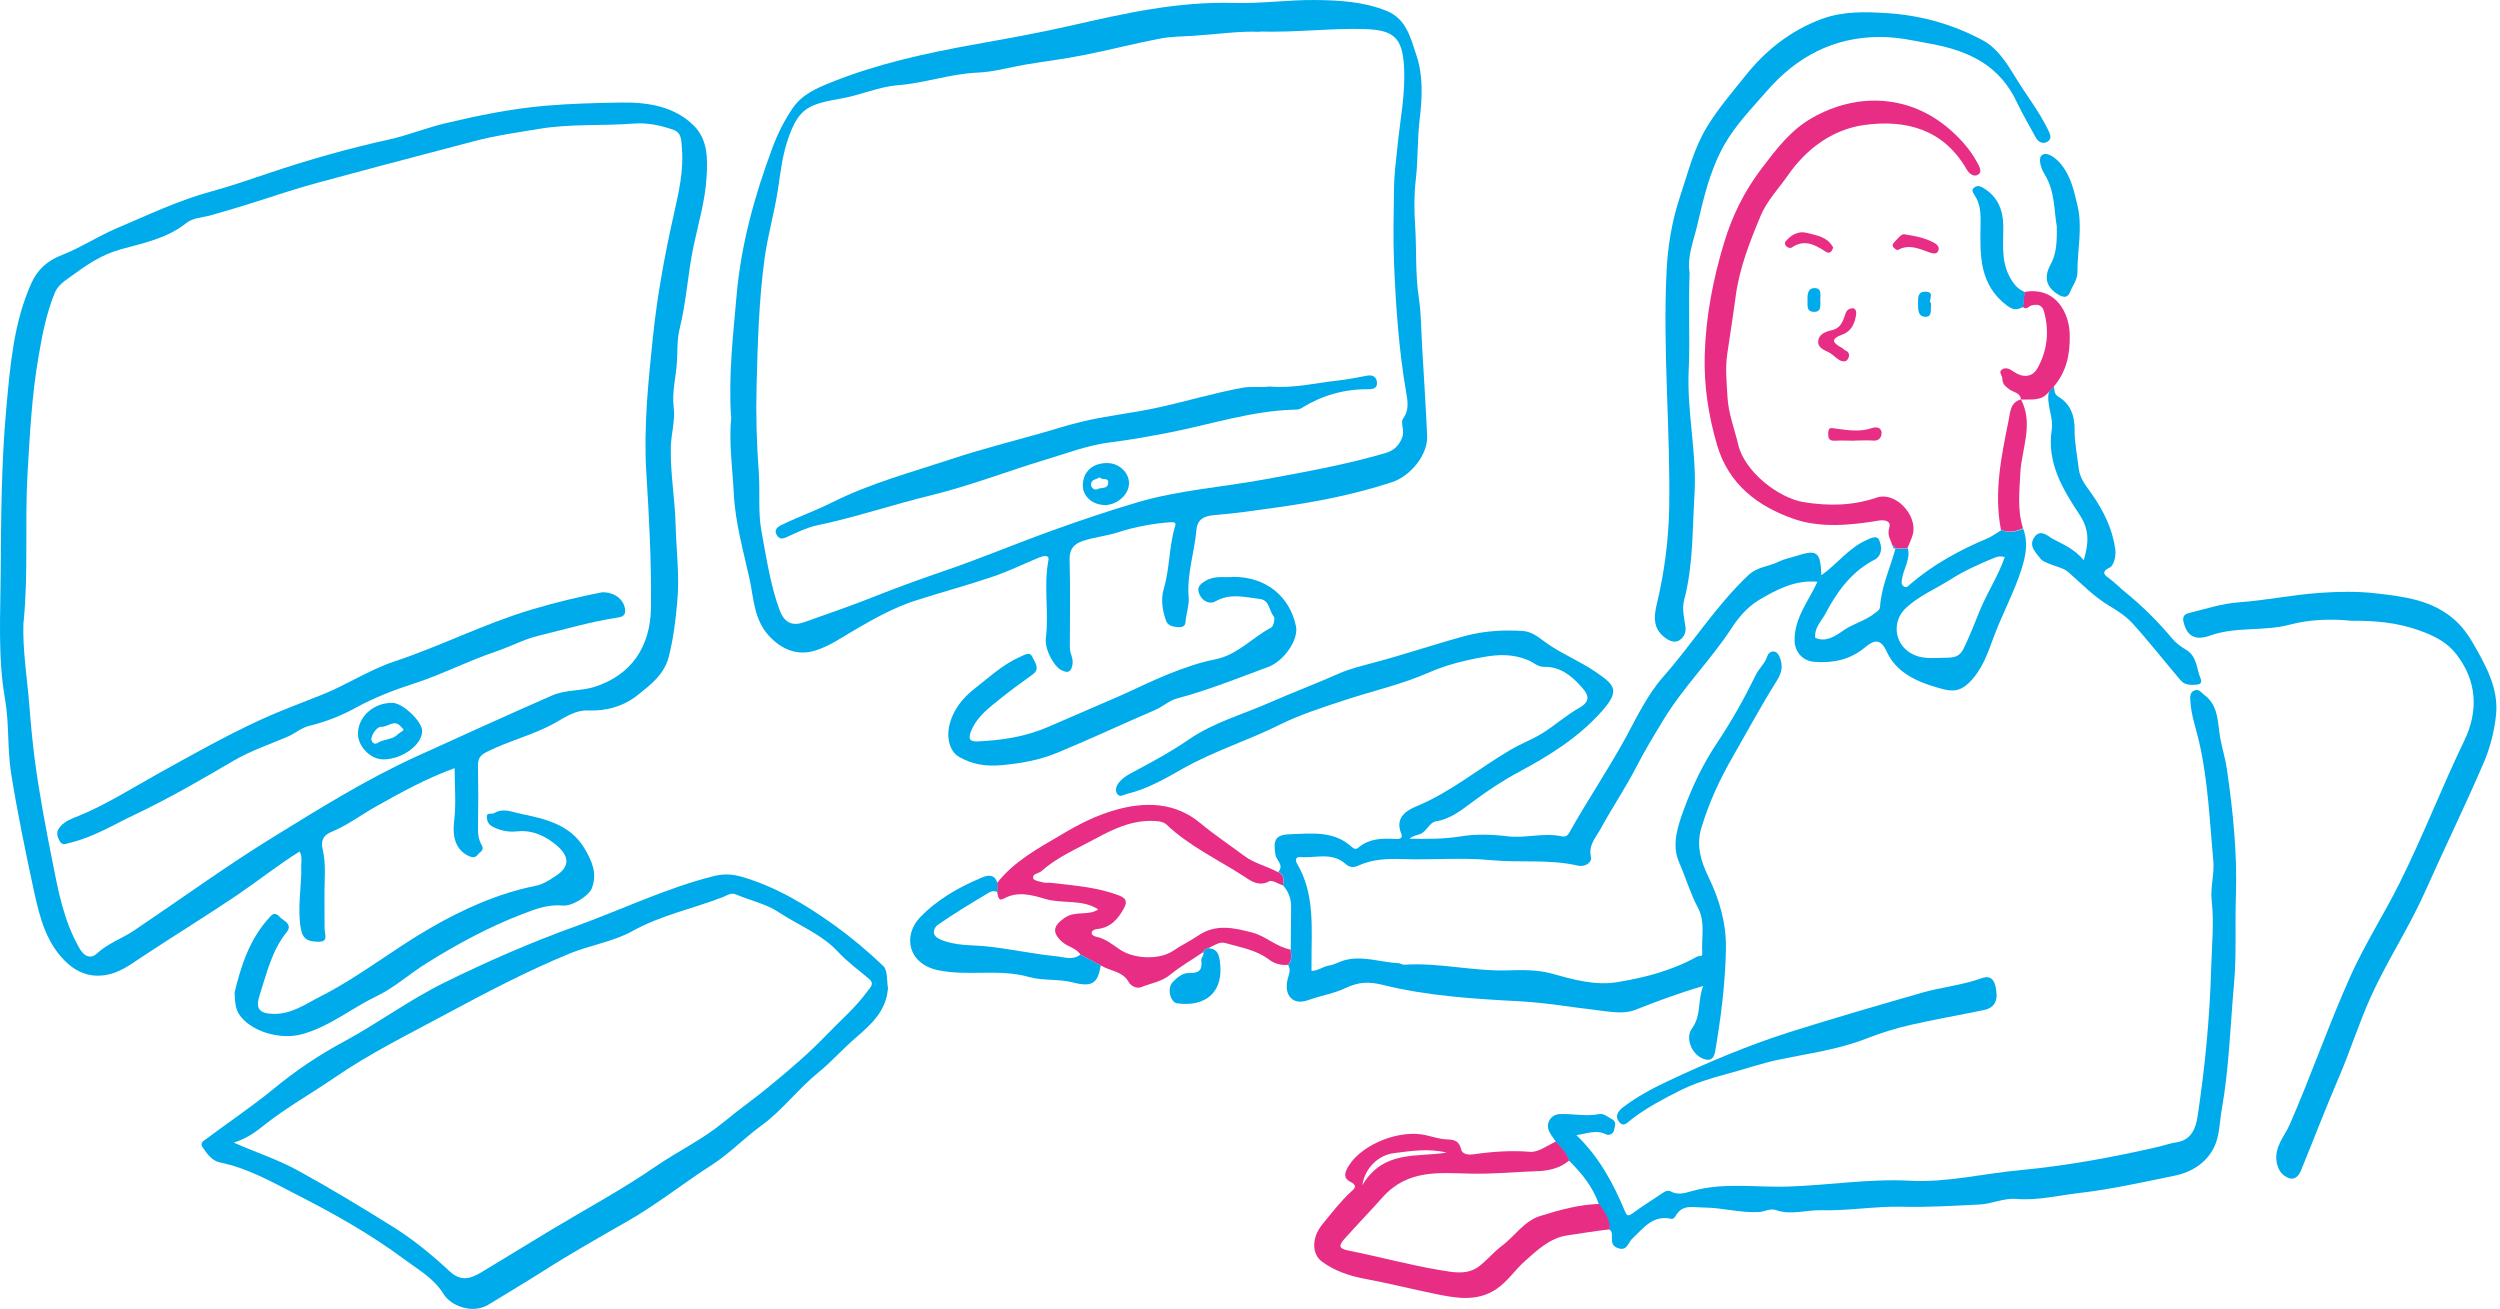 <svg width="191" height="100" viewBox="0 0 191 100" fill="none" xmlns="http://www.w3.org/2000/svg">
<path d="M154.558 40.358C154.97 41.417 154.784 42.417 154.44 43.495C153.872 45.27 152.979 46.898 152.332 48.633C151.881 49.839 151.47 51.163 150.411 52.182C149.567 52.996 148.852 52.771 147.999 52.526C146.381 52.065 144.851 51.349 144.135 49.761C143.616 48.614 143.018 49.025 142.478 49.467C141.331 50.418 140.047 50.672 138.615 50.565C137.713 50.496 137.105 49.8 137.105 48.898C137.105 47.162 138.213 45.878 138.851 44.446C137.164 44.289 135.743 45.035 134.37 45.849C133.497 46.378 132.821 47.172 132.262 48.035C130.683 50.447 128.605 52.496 127.104 54.967C126.379 56.163 125.653 57.35 125.016 58.595C124.173 60.222 123.143 61.752 122.271 63.35C121.918 63.997 121.329 64.576 121.555 65.507C121.633 65.831 121.172 66.272 120.555 66.135C118.358 65.625 116.103 65.929 113.878 65.713C111.662 65.498 109.407 65.713 107.181 65.635C105.985 65.596 104.847 65.635 103.749 66.145C103.377 66.311 103.092 66.262 102.779 65.988C101.749 65.076 100.484 65.576 99.317 65.478C98.964 65.448 98.965 65.762 99.082 65.958C100.484 68.321 100.19 70.939 100.2 73.508C100.2 73.704 100.2 73.9 100.2 74.175C100.7 74.175 101.082 73.841 101.514 73.773C102.004 73.694 102.406 73.42 102.877 73.322C104.22 73.028 105.504 73.518 106.828 73.587C106.985 73.587 107.142 73.714 107.289 73.704C109.926 73.528 112.525 74.214 115.162 74.136C116.29 74.096 117.496 74.087 118.545 74.381C120.192 74.841 121.849 75.302 123.496 75.047C125.624 74.704 127.752 74.155 129.673 73.077C129.791 73.008 130.075 73.145 130.056 72.822C129.967 71.665 130.311 70.469 129.732 69.37C129.134 68.253 128.791 67.037 128.281 65.88C127.703 64.566 128.163 63.164 128.644 61.85C129.301 60.056 130.124 58.34 131.193 56.742C132.301 55.085 133.272 53.349 134.144 51.565C134.399 51.045 134.86 50.682 135.037 50.094C135.125 49.79 135.684 49.516 135.958 50.182C136.233 50.849 136.154 51.369 135.743 52.016C134.566 53.889 133.517 55.84 132.419 57.752C131.409 59.497 130.566 61.311 129.987 63.242C129.575 64.605 129.948 65.801 130.526 66.998C131.37 68.743 131.899 70.527 131.86 72.528C131.811 75.165 131.477 77.754 131.036 80.342C130.928 80.999 130.536 81.097 129.997 80.832C129.222 80.45 128.742 79.283 129.271 78.567C129.997 77.577 129.683 76.44 130.124 75.332C128.261 75.871 126.575 76.508 124.898 77.165C124.035 77.499 123.016 77.293 122.065 77.185C120.084 76.959 118.113 76.606 116.123 76.499C112.593 76.312 109.063 76.097 105.632 75.243C104.553 74.979 103.788 75.018 102.798 75.489C101.955 75.891 100.945 76.057 100.033 76.381C99.504 76.567 99.013 76.626 98.631 76.253C98.278 75.91 98.258 75.391 98.357 74.891C98.435 74.508 98.67 74.116 98.406 73.714C98.739 73.371 98.651 72.949 98.612 72.547C98.621 71.459 98.631 70.361 98.641 69.272C98.641 68.645 98.435 68.106 98.023 67.635C98.072 67.233 98.151 66.831 97.66 66.615C98.131 66.096 97.513 65.743 97.445 65.301C97.258 64.174 97.425 63.772 98.592 63.733C100.219 63.674 101.916 63.458 103.288 64.713C103.455 64.86 103.592 64.919 103.788 64.752C104.583 64.076 105.544 64.037 106.514 64.095C106.799 64.115 107.24 64.125 107.053 63.684C106.553 62.468 107.455 61.919 108.21 61.605C110.828 60.526 112.976 58.712 115.378 57.301C116.172 56.83 117.045 56.506 117.829 56.026C118.8 55.418 119.672 54.634 120.663 54.075C121.722 53.477 121.202 52.898 120.731 52.379C120.006 51.575 119.143 50.918 117.966 50.947C117.466 50.957 117.152 50.594 116.75 50.437C115.603 49.967 114.554 49.976 113.309 50.202C111.868 50.457 110.466 50.81 109.171 51.379C107.073 52.3 104.847 52.79 102.69 53.506C101.023 54.055 99.308 54.604 97.788 55.359C95.376 56.565 92.797 57.359 90.424 58.693C89.091 59.448 87.689 60.272 86.13 60.644C85.855 60.713 85.551 60.958 85.346 60.644C85.149 60.35 85.316 59.977 85.522 59.742C85.904 59.301 86.434 59.056 86.954 58.781C88.277 58.075 89.591 57.35 90.826 56.497C92.709 55.202 94.895 54.604 96.945 53.702C98.729 52.918 100.553 52.231 102.347 51.437C103.122 51.094 104.034 50.878 104.896 50.643C107.24 50.025 109.534 49.241 111.868 48.604C113.338 48.202 114.868 48.104 116.388 48.212C117.103 48.261 117.672 48.8 118.241 49.192C119.388 49.986 120.682 50.506 121.839 51.29C123.32 52.3 123.839 52.692 122.398 54.32C120.623 56.33 118.388 57.722 116.025 58.987C114.819 59.634 113.652 60.409 112.534 61.242C111.691 61.86 110.838 62.576 109.701 62.752C109.201 62.831 109.024 63.507 108.505 63.723C108.299 63.811 108.024 63.811 107.681 64.076C109.083 64.105 110.309 64.105 111.534 63.909C112.73 63.713 113.927 63.742 115.133 63.889C116.515 64.066 117.898 63.605 119.29 63.889C119.496 63.929 119.712 63.948 119.898 63.605C121.28 61.144 122.859 58.81 124.212 56.34C125.075 54.751 125.859 53.084 127.065 51.712C129.311 49.172 131.115 46.251 133.605 43.917C134.262 43.299 135.174 43.28 135.929 42.897C136.321 42.701 136.782 42.623 137.203 42.485C138.831 41.956 139.076 42.133 139.155 43.946C140.361 43.103 141.223 41.877 142.586 41.27C142.949 41.113 143.39 40.858 143.567 41.27C143.743 41.662 143.832 42.23 143.41 42.633C143.292 42.74 143.135 42.799 142.998 42.878C141.351 43.809 140.321 45.26 139.449 46.907C139.135 47.496 138.606 47.947 138.684 48.731C139.478 49.084 140.194 48.623 140.812 48.182C141.576 47.643 142.508 47.437 143.233 46.849C143.42 46.702 143.616 46.613 143.635 46.349C143.743 44.79 144.41 43.388 144.812 41.917C145.126 41.917 145.449 41.897 145.763 41.897C145.969 42.74 145.43 43.446 145.312 44.231C145.273 44.495 145.243 44.652 145.449 44.799C145.675 44.956 145.792 44.76 145.94 44.633C147.704 43.123 149.714 42.025 151.842 41.132C152.215 40.975 152.548 40.711 152.911 40.495C153.489 40.73 154.048 40.632 154.597 40.377L154.558 40.358ZM153.156 42.554C152.862 42.485 152.656 42.505 152.43 42.593C151.215 43.084 150.028 43.623 148.91 44.339C147.802 45.035 146.587 45.535 145.606 46.456C144.547 47.447 144.704 49.133 145.959 49.888C146.842 50.418 147.734 50.251 148.656 50.251C149.293 50.251 149.724 50.172 150.018 49.555C150.499 48.574 150.881 47.564 151.293 46.564C151.852 45.221 152.676 43.986 153.166 42.554H153.156Z" fill="#00ABEB"/>
<path d="M34.792 58.663C32.595 59.458 30.644 60.536 28.693 61.634C27.566 62.272 26.516 63.066 25.301 63.566C24.791 63.772 24.477 64.154 24.644 64.85C24.938 66.037 24.771 67.272 24.791 68.488C24.8 69.311 24.781 70.145 24.8 70.969C24.81 71.419 25.124 71.998 24.261 71.949C23.614 71.919 23.143 71.831 22.987 70.969C22.692 69.311 23.065 67.694 23.016 66.066C23.016 65.752 23.104 65.429 22.889 65.056C21.222 66.096 19.702 67.311 18.094 68.4C15.702 70.017 13.231 71.527 10.819 73.126C9.878 73.753 9.005 74.42 7.799 74.528C6.769 74.626 5.916 74.263 5.22 73.655C3.573 72.204 3.044 70.145 2.602 68.105C1.955 65.105 1.328 62.095 0.847 59.065C0.553 57.202 0.71 55.271 0.386 53.428C-0.172 50.212 0.033 46.996 0.053 43.789C0.082 39.573 0.102 35.347 0.484 31.161C0.779 27.954 1.034 24.68 2.387 21.66C2.857 20.601 3.602 19.924 4.73 19.483C6.171 18.924 7.475 18.052 8.907 17.444C11.309 16.424 13.662 15.296 16.202 14.61C17.643 14.218 19.065 13.718 20.477 13.247C23.506 12.227 26.565 11.355 29.683 10.669C31.144 10.345 32.546 9.776 34.007 9.423C36.527 8.825 39.057 8.306 41.655 8.08C43.606 7.913 45.567 7.864 47.509 7.835C49.44 7.806 51.529 8.109 53.019 9.61C54.088 10.688 54.068 12.12 53.98 13.571C53.872 15.375 53.343 17.101 52.98 18.846C52.548 20.915 52.441 23.032 51.931 25.082C51.715 25.935 51.774 26.837 51.715 27.709C51.636 28.837 51.333 29.955 51.47 31.102C51.597 32.122 51.283 33.102 51.254 34.102C51.195 36.112 51.568 38.093 51.617 40.083C51.666 42.044 51.931 43.986 51.744 45.966C51.617 47.388 51.45 48.77 51.097 50.163C50.754 51.525 49.705 52.32 48.744 53.084C47.675 53.947 46.352 54.339 44.901 54.281C44.057 54.241 43.253 54.732 42.587 55.124C40.871 56.134 38.92 56.565 37.164 57.457C36.684 57.703 36.508 57.967 36.517 58.507C36.547 60.144 36.547 61.781 36.517 63.419C36.517 63.831 36.606 64.233 36.782 64.527C37.057 64.987 36.655 65.076 36.508 65.291C36.302 65.586 36.008 65.497 35.733 65.36C34.792 64.88 34.556 63.889 34.694 62.762C34.86 61.438 34.733 60.085 34.733 58.654L34.792 58.663ZM1.789 47.564C1.72 49.682 2.073 51.77 2.24 53.869C2.347 55.251 2.475 56.634 2.651 58.006C2.995 60.605 3.485 63.193 3.995 65.762C4.446 68.076 4.877 70.39 6.093 72.488C6.495 73.175 7.015 73.214 7.377 72.871C8.221 72.076 9.299 71.723 10.221 71.106C13.78 68.713 17.251 66.184 20.898 63.938C24.448 61.752 27.997 59.536 31.821 57.791C35.262 56.222 38.714 54.653 42.185 53.133C43.234 52.673 44.41 52.81 45.459 52.467C48.234 51.555 49.695 49.427 49.734 46.417C49.773 42.995 49.597 39.573 49.381 36.151C49.166 32.69 49.519 29.229 49.881 25.768C50.215 22.562 50.793 19.424 51.499 16.297C51.862 14.659 52.244 13.022 52.097 11.325C52.048 10.786 52.097 10.159 51.48 9.933C50.489 9.57 49.421 9.355 48.391 9.443C45.999 9.629 43.596 9.443 41.194 9.845C39.488 10.129 37.743 10.374 36.115 10.816C33.076 11.629 30.026 12.404 26.997 13.228C25.222 13.708 23.438 14.159 21.692 14.728C19.82 15.336 17.947 15.934 16.055 16.463C15.457 16.63 14.741 16.62 14.192 17.071C12.75 18.218 10.917 18.581 9.25 19.042C7.701 19.463 6.564 20.287 5.357 21.16C4.897 21.493 4.416 21.807 4.181 22.385C3.544 23.944 3.23 25.562 2.946 27.229C2.426 30.22 2.279 33.21 2.102 36.21C1.887 39.995 2.181 43.789 1.798 47.574L1.789 47.564Z" fill="#00ABEB"/>
<path d="M55.853 31.847C55.647 28.68 56.01 25.621 56.274 22.591C56.608 18.709 57.647 14.953 59.02 11.277C59.422 10.188 59.922 9.208 60.559 8.266C61.275 7.217 62.392 6.737 63.491 6.296C67.02 4.874 70.717 4.07 74.462 3.393C76.923 2.952 79.394 2.511 81.845 1.952C85.934 1.011 90.023 0.099 94.298 0.226C96.337 0.285 98.445 -0.019 100.484 0.001C102.289 0.021 104.21 0.119 105.965 0.844C107.465 1.462 107.779 2.942 108.211 4.217C108.74 5.776 108.662 7.433 108.466 9.08C108.279 10.6 108.348 12.149 108.171 13.679C108.034 14.845 108.034 16.032 108.113 17.169C108.24 19.052 108.113 20.944 108.407 22.827C108.583 23.984 108.573 25.17 108.642 26.337C108.779 28.651 108.926 30.974 109.034 33.288C109.103 34.759 107.75 36.377 106.348 36.838C103.445 37.789 100.484 38.367 97.474 38.779C95.925 38.995 94.376 39.23 92.827 39.348C92.003 39.407 91.474 39.671 91.405 40.495C91.258 42.211 90.66 43.868 90.817 45.652C90.866 46.231 90.611 46.907 90.572 47.545C90.542 47.986 90.032 47.927 89.905 47.907C89.611 47.868 89.219 47.819 89.072 47.388C88.797 46.594 88.679 45.76 88.915 44.976C89.376 43.407 89.307 41.76 89.778 40.201C89.846 39.975 89.797 39.877 89.434 39.897C88.081 39.995 86.758 40.24 85.473 40.652C84.571 40.946 83.62 41.034 82.728 41.328C82.051 41.554 81.698 41.946 81.718 42.76C81.777 45.005 81.737 47.251 81.737 49.496C81.737 49.917 82.012 50.28 81.943 50.731C81.855 51.3 81.639 51.477 81.09 51.202C80.512 50.918 79.796 49.584 79.904 48.761C80.149 46.78 79.718 44.78 80.1 42.799C80.188 42.338 79.669 42.485 79.394 42.593C78.218 43.074 77.08 43.642 75.884 44.044C73.953 44.701 71.992 45.231 70.05 45.849C68.305 46.398 66.726 47.29 65.157 48.211C64.226 48.761 63.334 49.378 62.285 49.702C60.932 50.123 59.716 49.633 58.745 48.574C57.598 47.319 57.588 45.731 57.274 44.27C56.794 42.093 56.166 39.916 56.059 37.671C55.961 35.7 55.666 33.73 55.872 31.847H55.853ZM96.21 2.433C94.778 2.354 92.974 2.619 91.16 2.736C90.307 2.795 89.444 2.785 88.611 2.952C86.669 3.325 84.748 3.825 82.806 4.207C81.335 4.501 79.835 4.688 78.355 4.933C77.129 5.139 75.904 5.501 74.668 5.55C72.599 5.639 70.648 6.354 68.579 6.511C67.138 6.629 65.746 7.266 64.305 7.521C61.755 7.972 61 8.217 60.157 10.767C59.765 11.953 59.627 13.198 59.441 14.434C59.176 16.198 58.667 17.934 58.422 19.689C57.98 22.905 57.892 26.16 57.804 29.406C57.745 31.631 57.804 33.857 57.971 36.083C58.078 37.583 57.902 39.093 58.176 40.583C58.549 42.593 58.843 44.623 59.539 46.554C59.902 47.554 60.49 47.868 61.441 47.535C63.324 46.868 65.207 46.221 67.06 45.476C68.766 44.799 70.491 44.182 72.237 43.584C74.982 42.642 77.659 41.515 80.384 40.534C82.541 39.76 84.708 39.024 86.905 38.377C90.101 37.436 93.425 37.22 96.69 36.612C99.769 36.044 102.847 35.495 105.857 34.612C106.446 34.436 106.877 34.083 107.132 33.416C107.338 32.877 106.965 32.308 107.201 31.975C107.691 31.298 107.534 30.573 107.426 29.945C106.867 26.69 106.642 23.415 106.505 20.12C106.426 18.209 106.475 16.287 106.505 14.375C106.514 13.296 106.661 12.228 106.769 11.159C106.975 9.139 107.387 7.129 107.269 5.09C107.142 2.844 106.456 2.276 104.191 2.217C101.661 2.148 99.141 2.482 96.219 2.413L96.21 2.433Z" fill="#00ABEB"/>
<path d="M67.834 75.567C67.697 77.204 66.599 78.234 65.461 79.214C64.442 80.077 63.549 81.097 62.53 81.93C60.971 83.195 59.784 84.823 58.137 86.019C56.862 86.941 55.745 88.127 54.401 88.99C52.225 90.382 50.215 92 47.969 93.284C45.793 94.53 43.606 95.765 41.489 97.118C40.116 97.991 38.714 98.814 37.331 99.667C36.066 100.442 34.409 99.736 33.88 98.854C33.145 97.657 31.988 97.03 30.938 96.246C28.36 94.324 25.556 92.745 22.712 91.294C20.83 90.333 18.947 89.245 16.81 88.813C16.192 88.686 15.819 88.156 15.476 87.647C15.251 87.303 15.574 87.156 15.751 87.019C17.467 85.735 19.261 84.538 20.918 83.176C22.585 81.803 24.389 80.587 26.242 79.597C28.86 78.185 31.242 76.41 33.919 75.087C37.194 73.469 40.537 72.008 43.969 70.772C47.469 69.508 50.842 67.87 54.47 66.949C55.196 66.762 55.872 66.752 56.676 66.988C59.294 67.753 61.588 69.135 63.726 70.674C65.03 71.606 66.305 72.675 67.481 73.802C67.834 74.135 67.736 74.949 67.854 75.567H67.834ZM17.849 87.294C19.643 88.078 21.241 88.598 22.732 89.412C25.232 90.784 27.664 92.255 30.076 93.765C31.605 94.726 33.017 95.883 34.341 97.118C35.253 97.961 35.978 97.677 36.802 97.187C38.576 96.118 40.341 95.03 42.116 93.961C44.773 92.363 47.528 90.882 50.078 89.127C51.774 87.96 53.647 87.078 55.255 85.754C56.451 84.764 57.735 83.872 58.931 82.872C60.383 81.666 61.824 80.45 63.138 79.077C64.197 77.969 65.383 76.969 66.285 75.714C66.452 75.479 66.844 75.175 66.412 74.802C65.608 74.116 64.736 73.488 64.03 72.724C62.755 71.351 61.02 70.704 59.51 69.704C58.529 69.047 57.333 68.811 56.245 68.341C55.843 68.164 55.559 68.409 55.264 68.527C52.95 69.419 50.499 69.919 48.293 71.145C46.803 71.969 45.038 72.214 43.469 72.871C40.214 74.214 37.086 75.861 33.998 77.518C31.154 79.048 28.242 80.489 25.556 82.332C23.83 83.519 21.996 84.548 20.32 85.852C19.673 86.362 18.986 86.941 17.849 87.303V87.294Z" fill="#00ABEB"/>
<path d="M118.868 87.225C118.712 86.99 118.525 86.754 118.388 86.499C118.045 85.882 118.447 85.156 119.153 85.117C120.153 85.068 121.163 85.323 122.173 85.117C122.545 85.048 122.83 85.343 123.143 85.499C123.545 85.695 123.369 86.068 123.31 86.352C123.251 86.656 122.908 86.774 122.683 86.656C121.937 86.284 121.231 86.617 120.437 86.725C122.173 88.392 123.261 90.412 124.153 92.559C124.271 92.853 124.369 92.961 124.702 92.716C125.467 92.147 126.281 91.657 127.065 91.118C127.252 90.99 127.467 90.931 127.614 91.01C128.193 91.343 128.752 91.137 129.301 90.99C131.674 90.323 134.105 90.725 136.507 90.657C139.635 90.569 142.753 90.039 145.891 90.206C148.744 90.363 151.519 89.657 154.323 89.402C157.882 89.068 161.402 88.421 164.892 87.617C165.353 87.509 165.814 87.343 166.285 87.274C167.461 87.097 167.775 86.127 167.903 85.244C168.461 81.528 168.824 77.793 168.932 74.028C168.981 72.273 169.167 70.547 168.971 68.782C168.863 67.811 169.187 66.782 169.099 65.782C168.814 62.762 168.707 59.732 168.03 56.752C167.795 55.702 167.403 54.663 167.344 53.565C167.324 53.241 167.285 52.879 167.687 52.741C168.03 52.624 168.197 52.937 168.422 53.104C169.52 53.918 169.422 55.242 169.618 56.349C169.765 57.163 170.02 57.958 170.138 58.781C170.599 61.987 170.932 65.174 170.824 68.419C170.746 70.665 170.883 72.93 170.677 75.185C170.393 78.371 170.305 81.577 169.746 84.744C169.569 85.715 169.589 86.774 169.158 87.647C168.579 88.823 167.471 89.549 166.177 89.814C163.745 90.314 161.304 90.863 158.843 91.147C157.254 91.333 155.666 91.735 154.038 91.598C153.068 91.519 152.166 91.99 151.185 92.029C149.254 92.118 147.322 92.245 145.391 92.196C143.302 92.137 141.214 92.52 139.145 92.461C137.998 92.431 136.841 92.853 135.723 92.461C135.223 92.284 134.85 92.569 134.419 92.598C132.987 92.686 131.605 92.265 130.183 92.255C129.35 92.255 128.536 91.971 128.016 92.902C127.958 93.01 127.801 93.147 127.722 93.127C126.271 92.784 125.555 93.843 124.683 94.657C124.379 94.941 124.32 95.598 123.624 95.363C122.937 95.128 123.232 94.569 123.124 94.137C123.104 94.059 123.006 93.99 122.947 93.922C122.986 93.147 122.545 92.569 122.143 91.98C121.692 90.657 120.82 89.617 119.849 88.647C119.633 88.078 119.241 87.647 118.829 87.225H118.868Z" fill="#00ABEB"/>
<path d="M179.551 47.417C178.09 47.27 176.403 47.329 174.952 47.721C172.932 48.26 170.844 47.849 168.863 48.554C167.657 48.986 167.089 48.554 166.834 47.564C166.726 47.162 166.834 46.937 167.226 46.839C168.501 46.525 169.736 46.113 171.07 46.015C173.109 45.868 175.129 45.446 177.168 45.299C178.6 45.201 180.051 45.162 181.502 45.329C183.688 45.584 185.845 45.829 187.591 47.407C188.15 47.917 188.591 48.535 188.934 49.133C189.895 50.81 190.905 52.575 190.699 54.604C190.571 55.859 190.248 57.134 189.748 58.291C188.316 61.615 186.728 64.86 185.257 68.164C184.051 70.861 182.424 73.331 181.188 76.028C180.237 78.106 179.57 80.273 178.668 82.362C177.658 84.715 176.747 87.107 175.776 89.47C175.619 89.853 175.286 90.176 174.854 90C174.354 89.804 174.06 89.431 173.942 88.813C173.727 87.617 174.54 86.823 174.942 85.901C176.57 82.166 177.904 78.312 179.561 74.606C180.659 72.155 182.129 69.87 183.326 67.468C185.11 63.899 186.542 60.173 188.277 56.575C189.356 54.33 189.258 52.035 187.659 49.976C186.934 49.045 185.953 48.564 184.826 48.162C183.13 47.554 181.433 47.407 179.541 47.427L179.551 47.417Z" fill="#00ABEB"/>
<path d="M129.085 20.846C128.987 23.425 129.124 25.866 129.016 28.288C128.869 31.494 129.654 34.622 129.458 37.809C129.291 40.485 129.369 43.191 128.673 45.819C128.487 46.515 128.673 47.202 128.762 47.839C128.85 48.427 128.575 48.741 128.291 48.927C127.948 49.153 127.477 48.947 127.134 48.663C126.251 47.956 126.369 47.025 126.595 46.084C127.163 43.691 127.477 41.289 127.526 38.818C127.624 32.828 127.036 26.837 127.32 20.846C127.408 18.856 127.722 16.914 128.36 15.002C128.967 13.188 129.409 11.335 130.428 9.669C131.281 8.276 132.33 7.06 133.34 5.796C134.899 3.835 136.821 2.325 139.174 1.452C140.812 0.844 142.537 0.893 144.273 1.011C146.842 1.187 149.263 1.883 151.499 3.089C152.607 3.688 153.323 4.825 153.98 5.903C154.784 7.237 155.764 8.463 156.45 9.874C156.617 10.218 156.794 10.561 156.47 10.796C156.146 11.041 155.735 10.884 155.548 10.531C155.068 9.639 154.538 8.767 154.117 7.864C152.803 5.031 150.489 3.903 147.597 3.364C146.283 3.119 145.008 2.825 143.665 2.825C140.106 2.815 137.262 4.335 134.988 6.953C133.84 8.276 132.605 9.531 131.732 11.071C130.654 12.983 130.164 15.091 129.673 17.199C129.379 18.444 128.879 19.669 129.085 20.846Z" fill="#00ABEB"/>
<path d="M145.724 41.887C145.41 41.887 145.087 41.907 144.773 41.907L144.783 41.917C144.841 41.75 144.704 41.75 144.606 41.721C144.459 41.27 144.155 40.897 144.341 40.309C144.508 39.799 143.988 39.701 143.557 39.77C141.361 40.142 139.017 40.348 137.007 39.632C134.36 38.701 132.066 37.054 131.173 33.965C130.517 31.7 130.173 29.455 130.242 27.121C130.32 24.209 130.87 21.376 131.703 18.601C132.321 16.532 133.252 14.63 134.576 12.885C135.713 11.394 136.801 9.933 138.488 8.982C141.812 7.109 145.645 7.217 148.665 9.639C149.577 10.374 150.469 11.316 151.058 12.414C151.215 12.718 151.489 13.13 151.107 13.355C150.813 13.532 150.45 13.287 150.254 12.943C148.489 9.865 145.596 9.11 142.42 9.551C139.978 9.894 137.988 11.384 136.576 13.424C135.87 14.434 134.997 15.326 134.507 16.503C133.664 18.513 132.88 20.523 132.595 22.709C132.409 24.14 132.174 25.572 131.968 27.004C131.801 28.131 131.919 29.2 131.978 30.308C132.046 31.592 132.517 32.759 132.801 33.975C133.272 35.995 135.831 38.044 137.821 38.367C139.714 38.671 141.537 38.642 143.39 38.014C144.812 37.534 146.499 39.348 146.146 40.799C146.057 41.162 145.871 41.505 145.734 41.858L145.724 41.887Z" fill="#E72D84"/>
<path d="M118.868 87.225C119.28 87.647 119.672 88.078 119.888 88.647C119.241 89.255 118.231 89.451 117.584 89.47C115.839 89.529 114.103 89.706 112.348 89.666C109.975 89.617 107.563 89.314 105.642 91.461C104.691 92.529 103.681 93.569 102.72 94.647C102.239 95.187 102.288 95.402 103.053 95.549C105.406 96.02 107.72 96.657 110.083 97.049C111.025 97.206 112.123 97.432 113.015 96.736C113.623 96.265 114.123 95.647 114.741 95.187C115.741 94.441 116.437 93.284 117.672 92.902C119.143 92.441 120.624 92.029 122.183 91.98C122.585 92.569 123.026 93.147 122.987 93.922C121.879 94.049 120.78 94.226 119.692 94.392C118.427 94.588 117.447 95.5 116.496 96.353C115.741 97.03 115.182 97.903 114.329 98.481C112.838 99.481 111.24 99.177 109.652 98.854C107.867 98.491 106.093 98.04 104.298 97.706C103.102 97.481 101.984 97.108 101.004 96.393C100.2 95.804 100.21 94.549 101.014 93.559C101.72 92.696 102.396 91.804 103.22 91.049C103.534 90.765 103.72 90.569 103.161 90.284C102.553 89.98 102.779 89.49 103.053 89.049C104.093 87.401 106.936 86.274 108.926 86.725C109.456 86.843 109.985 87.029 110.515 87.049C111.083 87.068 111.476 87.137 111.632 87.813C111.731 88.264 112.358 88.225 112.603 88.186C114.035 87.98 115.447 87.882 116.907 88C117.545 88.049 118.221 87.5 118.878 87.215L118.868 87.225ZM110.525 88.058C109.142 87.725 107.818 87.931 106.505 88.098C105.308 88.245 104.269 89.245 104.083 90.549C105.691 87.833 108.279 88.431 110.525 88.058Z" fill="#E72D84"/>
<path d="M17.927 75.802C18.388 73.92 19.026 71.733 20.683 69.988C21.055 69.596 21.3 70.008 21.467 70.145C21.771 70.39 22.359 70.655 21.889 71.233C20.761 72.635 20.379 74.361 19.839 76.018C19.506 77.018 19.78 77.42 20.81 77.459C22.222 77.528 23.31 76.724 24.487 76.126C27.448 74.626 30.027 72.537 32.88 70.9C35.38 69.459 38.027 68.262 40.89 67.684C41.528 67.556 42.018 67.213 42.508 66.89C43.724 66.076 43.41 65.184 42.136 64.282C41.39 63.752 40.488 63.399 39.498 63.517C38.851 63.586 38.223 63.468 37.625 63.154C37.321 62.997 37.214 62.733 37.194 62.458C37.155 62.017 37.566 62.242 37.753 62.125C38.429 61.713 39.096 62.026 39.733 62.164C41.616 62.556 43.528 62.958 44.646 64.801C45.214 65.752 45.656 66.723 45.214 67.87C45.008 68.409 43.734 69.263 42.979 69.184C41.881 69.076 40.881 69.459 39.92 69.831C37.321 70.831 34.87 72.155 32.517 73.635C31.252 74.43 30.125 75.459 28.771 76.106C26.86 77.028 25.183 78.43 23.095 79.008C21.379 79.489 19.104 78.783 18.251 77.469C18.035 77.136 17.927 76.577 17.927 75.793V75.802Z" fill="#00ABEB"/>
<path d="M94.248 44.074C96.719 44.074 98.533 45.554 99.013 47.839C99.229 48.868 98.102 50.506 96.886 50.957C94.582 51.81 92.297 52.731 89.905 53.369C89.336 53.516 88.836 53.986 88.297 54.222C85.796 55.291 83.345 56.447 80.835 57.487C79.414 58.075 78.031 58.32 76.531 58.458C75.335 58.565 74.325 58.418 73.295 57.84C72.531 57.408 72.325 56.349 72.511 55.506C72.776 54.29 73.501 53.349 74.492 52.584C75.609 51.721 76.639 50.741 77.962 50.172C78.276 50.035 78.688 49.741 78.884 50.212C79.051 50.594 79.492 51.084 78.913 51.516C78.109 52.114 77.276 52.682 76.501 53.32C75.619 54.035 74.668 54.702 74.207 55.82C73.982 56.369 74.001 56.683 74.707 56.644C76.56 56.555 78.345 56.291 80.1 55.526C81.875 54.751 83.679 53.986 85.453 53.212C86.718 52.653 88.003 52.006 89.287 51.496C90.415 51.045 91.611 50.614 92.827 50.378C94.543 50.045 95.66 48.711 97.121 47.947C97.298 47.849 97.435 47.231 97.317 47.094C96.945 46.662 97.004 45.848 96.249 45.76C95.101 45.623 93.974 45.299 92.836 45.956C92.464 46.172 91.905 45.966 91.66 45.456C91.405 44.937 91.611 44.662 92.101 44.378C92.846 43.937 93.621 44.152 94.248 44.074Z" fill="#00ABEB"/>
<path d="M97.651 66.625C98.141 66.831 98.063 67.243 98.013 67.645C97.661 67.527 97.18 67.204 96.964 67.331C96.151 67.792 95.464 67.233 95.003 66.929C93.023 65.654 90.856 64.644 89.121 62.997C88.895 62.782 88.552 62.742 88.209 62.723C86.463 62.625 84.963 63.38 83.522 64.164C82.169 64.899 80.737 65.507 79.561 66.556C79.345 66.752 78.845 66.733 78.943 67.115C78.982 67.282 79.463 67.351 79.747 67.429C79.904 67.468 80.071 67.429 80.237 67.439C81.992 67.655 83.767 67.762 85.454 68.4C85.983 68.596 86.169 68.841 85.875 69.38C85.424 70.214 84.846 70.871 83.836 70.978C83.62 70.998 83.424 71.076 83.404 71.273C83.385 71.41 83.561 71.528 83.748 71.567C84.463 71.714 85.012 72.175 85.591 72.567C86.709 73.302 88.63 73.322 89.621 72.645C90.238 72.224 90.925 71.9 91.542 71.478C92.876 70.567 94.249 70.88 95.66 71.243C96.719 71.518 97.513 72.351 98.602 72.547C98.641 72.959 98.729 73.371 98.396 73.714C97.867 73.753 97.376 73.635 96.955 73.312C95.964 72.557 94.749 72.38 93.611 72.047C93.15 71.91 92.739 72.263 92.317 72.439C92.15 72.498 91.993 72.557 91.925 72.743C91.082 73.312 90.199 73.822 89.415 74.459C88.748 75.008 87.934 75.116 87.179 75.42C86.807 75.567 86.365 75.273 86.257 75.067C85.777 74.175 84.806 74.204 84.091 73.753C83.581 73.479 83.061 73.204 82.551 72.939C82.228 72.42 81.581 72.351 81.149 71.959C80.335 71.224 80.473 70.733 81.335 70.125C82.169 69.547 83.159 69.998 83.904 69.478C82.689 68.674 81.198 69.076 79.845 68.674C78.884 68.39 77.766 68.057 76.708 68.645C76.266 68.89 76.266 68.488 76.198 68.223L76.178 67.459C77.502 65.772 79.355 64.791 81.149 63.733C82.414 62.978 83.718 62.311 85.159 61.899C87.522 61.213 89.807 61.301 91.709 62.889C92.787 63.791 93.945 64.556 95.062 65.39C95.847 65.978 96.798 66.174 97.641 66.635L97.651 66.625Z" fill="#E72D84"/>
<path d="M152.548 75.989C152.538 76.793 152.077 77.067 151.538 77.175C149.685 77.557 147.812 77.881 145.969 78.302C144.841 78.557 143.685 78.92 142.577 79.352C140.419 80.195 138.125 80.489 135.89 80.96C134.546 81.244 133.262 81.695 131.938 82.048C130.713 82.371 129.477 82.754 128.32 83.332C127.036 83.98 125.771 84.646 124.634 85.529C124.31 85.784 124.016 86.156 123.673 85.676C123.369 85.254 123.624 84.882 123.996 84.597C125.055 83.793 126.232 83.156 127.428 82.597C130.458 81.175 133.546 79.862 136.733 78.852C140.086 77.793 143.469 76.812 146.851 75.841C148.352 75.41 149.92 75.273 151.401 74.734C152.146 74.459 152.489 74.93 152.538 75.979L152.548 75.989Z" fill="#00ABEB"/>
<path d="M156.921 29.543C156.96 29.827 156.951 30.131 157.254 30.308C158.235 30.876 158.509 31.847 158.5 32.847C158.49 33.847 158.706 34.808 158.813 35.789C158.892 36.573 159.421 37.171 159.833 37.769C160.725 39.054 161.392 40.407 161.608 41.966C161.686 42.505 161.48 43.231 161.176 43.368C160.392 43.721 160.931 44.035 161.147 44.191C161.588 44.525 161.971 44.917 162.392 45.26C163.696 46.319 164.883 47.505 165.961 48.79C166.265 49.153 166.648 49.427 167.001 49.633C167.893 50.163 167.795 51.114 168.138 51.869C168.207 52.026 168.187 52.271 167.893 52.3C167.432 52.349 166.932 52.359 166.618 51.996C165.373 50.545 164.206 49.035 162.922 47.623C162.441 47.094 161.784 46.662 161.157 46.29C159.97 45.584 159.039 44.603 158.019 43.711C157.637 43.378 157.058 43.289 156.568 43.074C156.333 42.966 156.048 42.887 155.911 42.701C155.548 42.221 154.95 41.721 155.431 41.034C155.911 40.358 156.499 41.005 156.872 41.191C157.666 41.603 158.519 41.976 159.196 42.799C159.588 41.495 159.647 40.485 158.882 39.328C157.598 37.387 156.362 35.357 156.754 32.818C156.902 31.857 156.313 30.906 156.539 29.916C156.666 29.788 156.803 29.661 156.931 29.523L156.921 29.543Z" fill="#00ABEB"/>
<path d="M82.561 72.939C83.071 73.214 83.591 73.488 84.1 73.753C83.875 75.126 83.453 75.439 81.963 75.057C80.845 74.773 79.669 74.939 78.629 74.645C76.325 73.988 73.972 74.606 71.678 74.126C69.364 73.645 68.962 71.488 70.285 70.096C71.638 68.684 73.266 67.782 75.031 67.037C75.511 66.831 75.992 66.802 76.198 67.439C76.198 67.694 76.207 67.949 76.217 68.204C75.982 67.968 75.678 68.125 75.511 68.223C74.198 69.007 72.884 69.792 71.629 70.674C71.433 70.812 71.011 71.41 71.835 71.772C72.952 72.263 74.119 72.184 75.256 72.292C77.08 72.469 78.865 72.88 80.678 73.057C81.286 73.116 81.963 73.4 82.551 72.92L82.561 72.939Z" fill="#00ABEB"/>
<path d="M157.137 17.277C156.921 16.101 157.019 14.591 156.186 13.277C155.911 12.835 155.676 12.031 156.039 11.825C156.47 11.58 157.117 12.13 157.441 12.522C158.196 13.414 158.451 14.561 158.715 15.679C159.127 17.385 158.706 19.101 158.715 20.817C158.715 21.385 158.343 21.826 158.147 22.317C158 22.699 157.725 22.797 157.245 22.503C156.303 21.925 156.137 21.16 156.676 20.189C157.107 19.405 157.166 18.454 157.137 17.277Z" fill="#00ABEB"/>
<path d="M156.921 29.543C156.794 29.671 156.656 29.798 156.529 29.935C155.97 30.68 155.156 30.494 154.401 30.523C154.352 29.984 153.813 29.974 153.499 29.739C153.205 29.504 152.979 29.337 152.979 28.916C152.979 28.69 152.656 28.425 152.95 28.229C153.254 28.023 153.587 28.209 153.842 28.396C154.519 28.866 155.254 28.847 155.646 28.16C156.421 26.798 156.578 25.327 156.166 23.807C156.029 23.297 155.666 23.209 155.205 23.337C154.989 23.395 154.823 23.709 154.548 23.454C154.587 23.072 154.636 22.689 154.676 22.307C156.999 21.885 158.088 23.827 158.127 25.543C158.166 27.033 157.892 28.386 156.901 29.543H156.921Z" fill="#E72D84"/>
<path d="M154.695 22.307C154.656 22.689 154.607 23.072 154.568 23.454C154.127 23.67 153.833 23.729 153.323 23.337C151.205 21.738 151.274 19.473 151.313 17.248C151.332 16.395 151.332 15.63 150.862 14.914C150.724 14.698 150.587 14.522 150.832 14.326C151.028 14.169 151.244 14.198 151.47 14.326C152.578 14.963 153.019 15.954 153.048 17.199C153.078 18.493 152.862 19.817 153.489 21.052C153.774 21.611 154.107 22.081 154.705 22.317L154.695 22.307Z" fill="#00ABEB"/>
<path d="M154.558 40.358C154.009 40.613 153.45 40.721 152.872 40.475C152.323 37.632 152.901 34.867 153.46 32.102C153.587 31.494 153.578 30.739 154.401 30.514C155.391 32.396 154.45 34.279 154.352 36.151C154.284 37.563 154.117 38.965 154.558 40.358Z" fill="#E72D84"/>
<path d="M91.925 72.743C91.993 72.567 92.15 72.498 92.317 72.439C92.885 72.498 93.091 72.733 93.189 73.371C93.562 75.822 92.091 76.95 89.934 76.655C89.405 76.577 89.15 75.508 89.581 75.047C89.915 74.694 90.356 74.322 90.817 74.341C91.581 74.361 91.885 74.135 91.778 73.371C91.748 73.155 92.032 72.988 91.925 72.733V72.743Z" fill="#00ABEB"/>
<path d="M141.812 24.003C141.714 24.699 141.449 25.317 140.753 25.562C139.772 25.915 140.067 26.229 140.733 26.582C140.821 26.621 140.88 26.729 140.959 26.758C141.361 26.905 141.302 27.249 141.155 27.464C140.998 27.69 140.684 27.621 140.459 27.464C140.243 27.327 140.067 27.131 139.851 26.994C139.478 26.758 138.919 26.66 138.91 26.131C138.91 25.543 139.468 25.337 139.91 25.239C140.655 25.082 140.812 24.513 140.998 23.954C141.106 23.64 141.341 23.552 141.567 23.552C141.733 23.552 141.851 23.788 141.802 24.003H141.812Z" fill="#E72D84"/>
<path d="M141.655 33.671C141.165 33.671 140.674 33.641 140.184 33.671C139.704 33.7 139.665 33.435 139.674 33.063C139.694 32.583 139.949 32.71 140.272 32.749C141.184 32.867 142.106 33.024 143.028 32.7C143.332 32.592 143.763 32.651 143.753 33.092C143.753 33.377 143.577 33.7 143.126 33.661C142.635 33.622 142.145 33.661 141.655 33.661V33.671Z" fill="#E72D84"/>
<path d="M145.528 17.905C146.489 18.052 147.165 18.218 147.783 18.561C148.038 18.699 148.214 18.924 148.067 19.199C147.95 19.434 147.656 19.366 147.45 19.297C146.646 19.022 145.861 18.61 144.998 19.101C144.94 19.13 144.773 19.012 144.685 18.924C144.547 18.787 144.587 18.64 144.724 18.503C145.018 18.199 145.273 17.836 145.528 17.905Z" fill="#E72D84"/>
<path d="M140.057 18.915C139.949 19.189 139.831 19.454 139.449 19.209C138.655 18.699 137.87 18.248 136.899 18.905C136.664 19.062 136.223 18.718 136.419 18.454C136.792 17.973 137.39 17.62 138.017 17.787C138.762 17.983 139.615 18.071 140.057 18.915Z" fill="#E72D84"/>
<path d="M147.538 23.16C147.479 23.65 147.665 24.268 147.028 24.199C146.489 24.14 146.548 23.542 146.538 23.101C146.538 22.689 146.538 22.268 147.106 22.287C147.92 22.307 147.244 22.983 147.528 23.16H147.538Z" fill="#00ABEB"/>
<path d="M139.076 23.023C139.057 23.317 139.194 23.866 138.537 23.827C137.978 23.788 138.115 23.278 138.096 22.915C138.076 22.474 138.125 21.993 138.664 22.013C139.213 22.032 139.066 22.552 139.066 23.023H139.076Z" fill="#00ABEB"/>
<path d="M144.616 41.721C144.714 41.75 144.851 41.75 144.793 41.917C144.675 41.907 144.596 41.848 144.616 41.721Z" fill="#00ABEB"/>
<path d="M46.038 45.25C47.077 45.25 47.734 45.907 47.764 46.662C47.783 47.084 47.411 47.153 47.185 47.182C45.126 47.496 43.145 48.084 41.126 48.574C39.998 48.849 38.988 49.408 37.9 49.77C35.772 50.486 33.782 51.526 31.625 52.222C30.134 52.702 28.624 53.281 27.212 54.055C26.095 54.673 24.879 55.153 23.614 55.457C23.016 55.604 22.545 56.036 21.977 56.281C20.604 56.869 19.182 57.34 17.869 58.105C15.408 59.546 12.937 60.987 10.368 62.203C8.73 62.978 7.152 63.958 5.348 64.389C5.044 64.458 4.759 64.654 4.534 64.213C4.328 63.821 4.289 63.517 4.603 63.154C4.975 62.713 5.514 62.536 5.995 62.34C8.103 61.477 10.005 60.262 11.976 59.163C14.604 57.703 17.231 56.222 19.957 54.967C21.486 54.271 23.085 53.683 24.654 53.055C26.516 52.31 28.213 51.172 30.134 50.535C33.674 49.359 37.017 47.643 40.606 46.574C42.489 46.005 44.391 45.564 46.048 45.241L46.038 45.25Z" fill="#00ABEB"/>
<path d="M29.272 58.016C28.32 58.016 27.36 57.046 27.35 56.085C27.33 54.761 28.566 53.653 30.017 53.702C30.791 53.732 32.252 55.124 32.252 55.84C32.262 56.899 30.723 58.026 29.272 58.016ZM30.84 55.742C30.752 55.653 30.664 55.555 30.576 55.457C30.085 54.957 29.615 55.565 29.125 55.526C28.85 55.506 28.468 55.987 28.379 56.379C28.32 56.644 28.575 56.948 28.85 56.761C29.33 56.438 29.987 56.546 30.409 56.085C30.517 55.967 30.742 55.928 30.84 55.732V55.742Z" fill="#00ABEB"/>
<path d="M97.023 29.533C98.837 29.68 100.524 29.259 102.22 29.072C102.936 28.994 103.71 28.837 104.455 28.7C104.926 28.612 105.161 28.837 105.2 29.2C105.249 29.631 104.936 29.749 104.514 29.739C102.671 29.72 100.975 30.22 99.416 31.19C99.269 31.288 99.053 31.298 98.867 31.298C95.641 31.386 92.572 32.406 89.444 33.024C87.934 33.318 86.395 33.602 84.885 33.788C83.1 34.004 81.483 34.642 79.806 35.142C76.913 36.014 74.08 37.122 71.138 37.838C68.207 38.554 65.353 39.524 62.402 40.142C61.647 40.299 60.961 40.652 60.255 40.966C59.922 41.113 59.618 41.309 59.353 40.887C59.059 40.407 59.549 40.181 59.775 40.073C61.039 39.465 62.363 38.995 63.608 38.367C66.51 36.916 69.628 36.083 72.688 35.073C74.952 34.318 77.276 33.739 79.58 33.083C80.561 32.798 81.531 32.494 82.522 32.249C84.444 31.769 86.424 31.582 88.356 31.161C90.542 30.69 92.68 30.043 94.886 29.631C95.641 29.494 96.376 29.631 97.033 29.523L97.023 29.533Z" fill="#00ABEB"/>
<path d="M82.728 37.102C82.728 36.063 83.434 35.397 84.542 35.377C85.463 35.357 86.257 36.073 86.257 36.926C86.257 37.789 85.326 38.612 84.375 38.583C83.453 38.563 82.728 37.907 82.728 37.102ZM84.032 36.465C83.767 36.632 83.326 36.622 83.355 37.053C83.375 37.289 83.649 37.485 83.855 37.367C84.13 37.22 84.64 37.387 84.669 36.887C84.689 36.436 84.169 36.72 84.022 36.465H84.032Z" fill="#00ABEB"/>
</svg>
